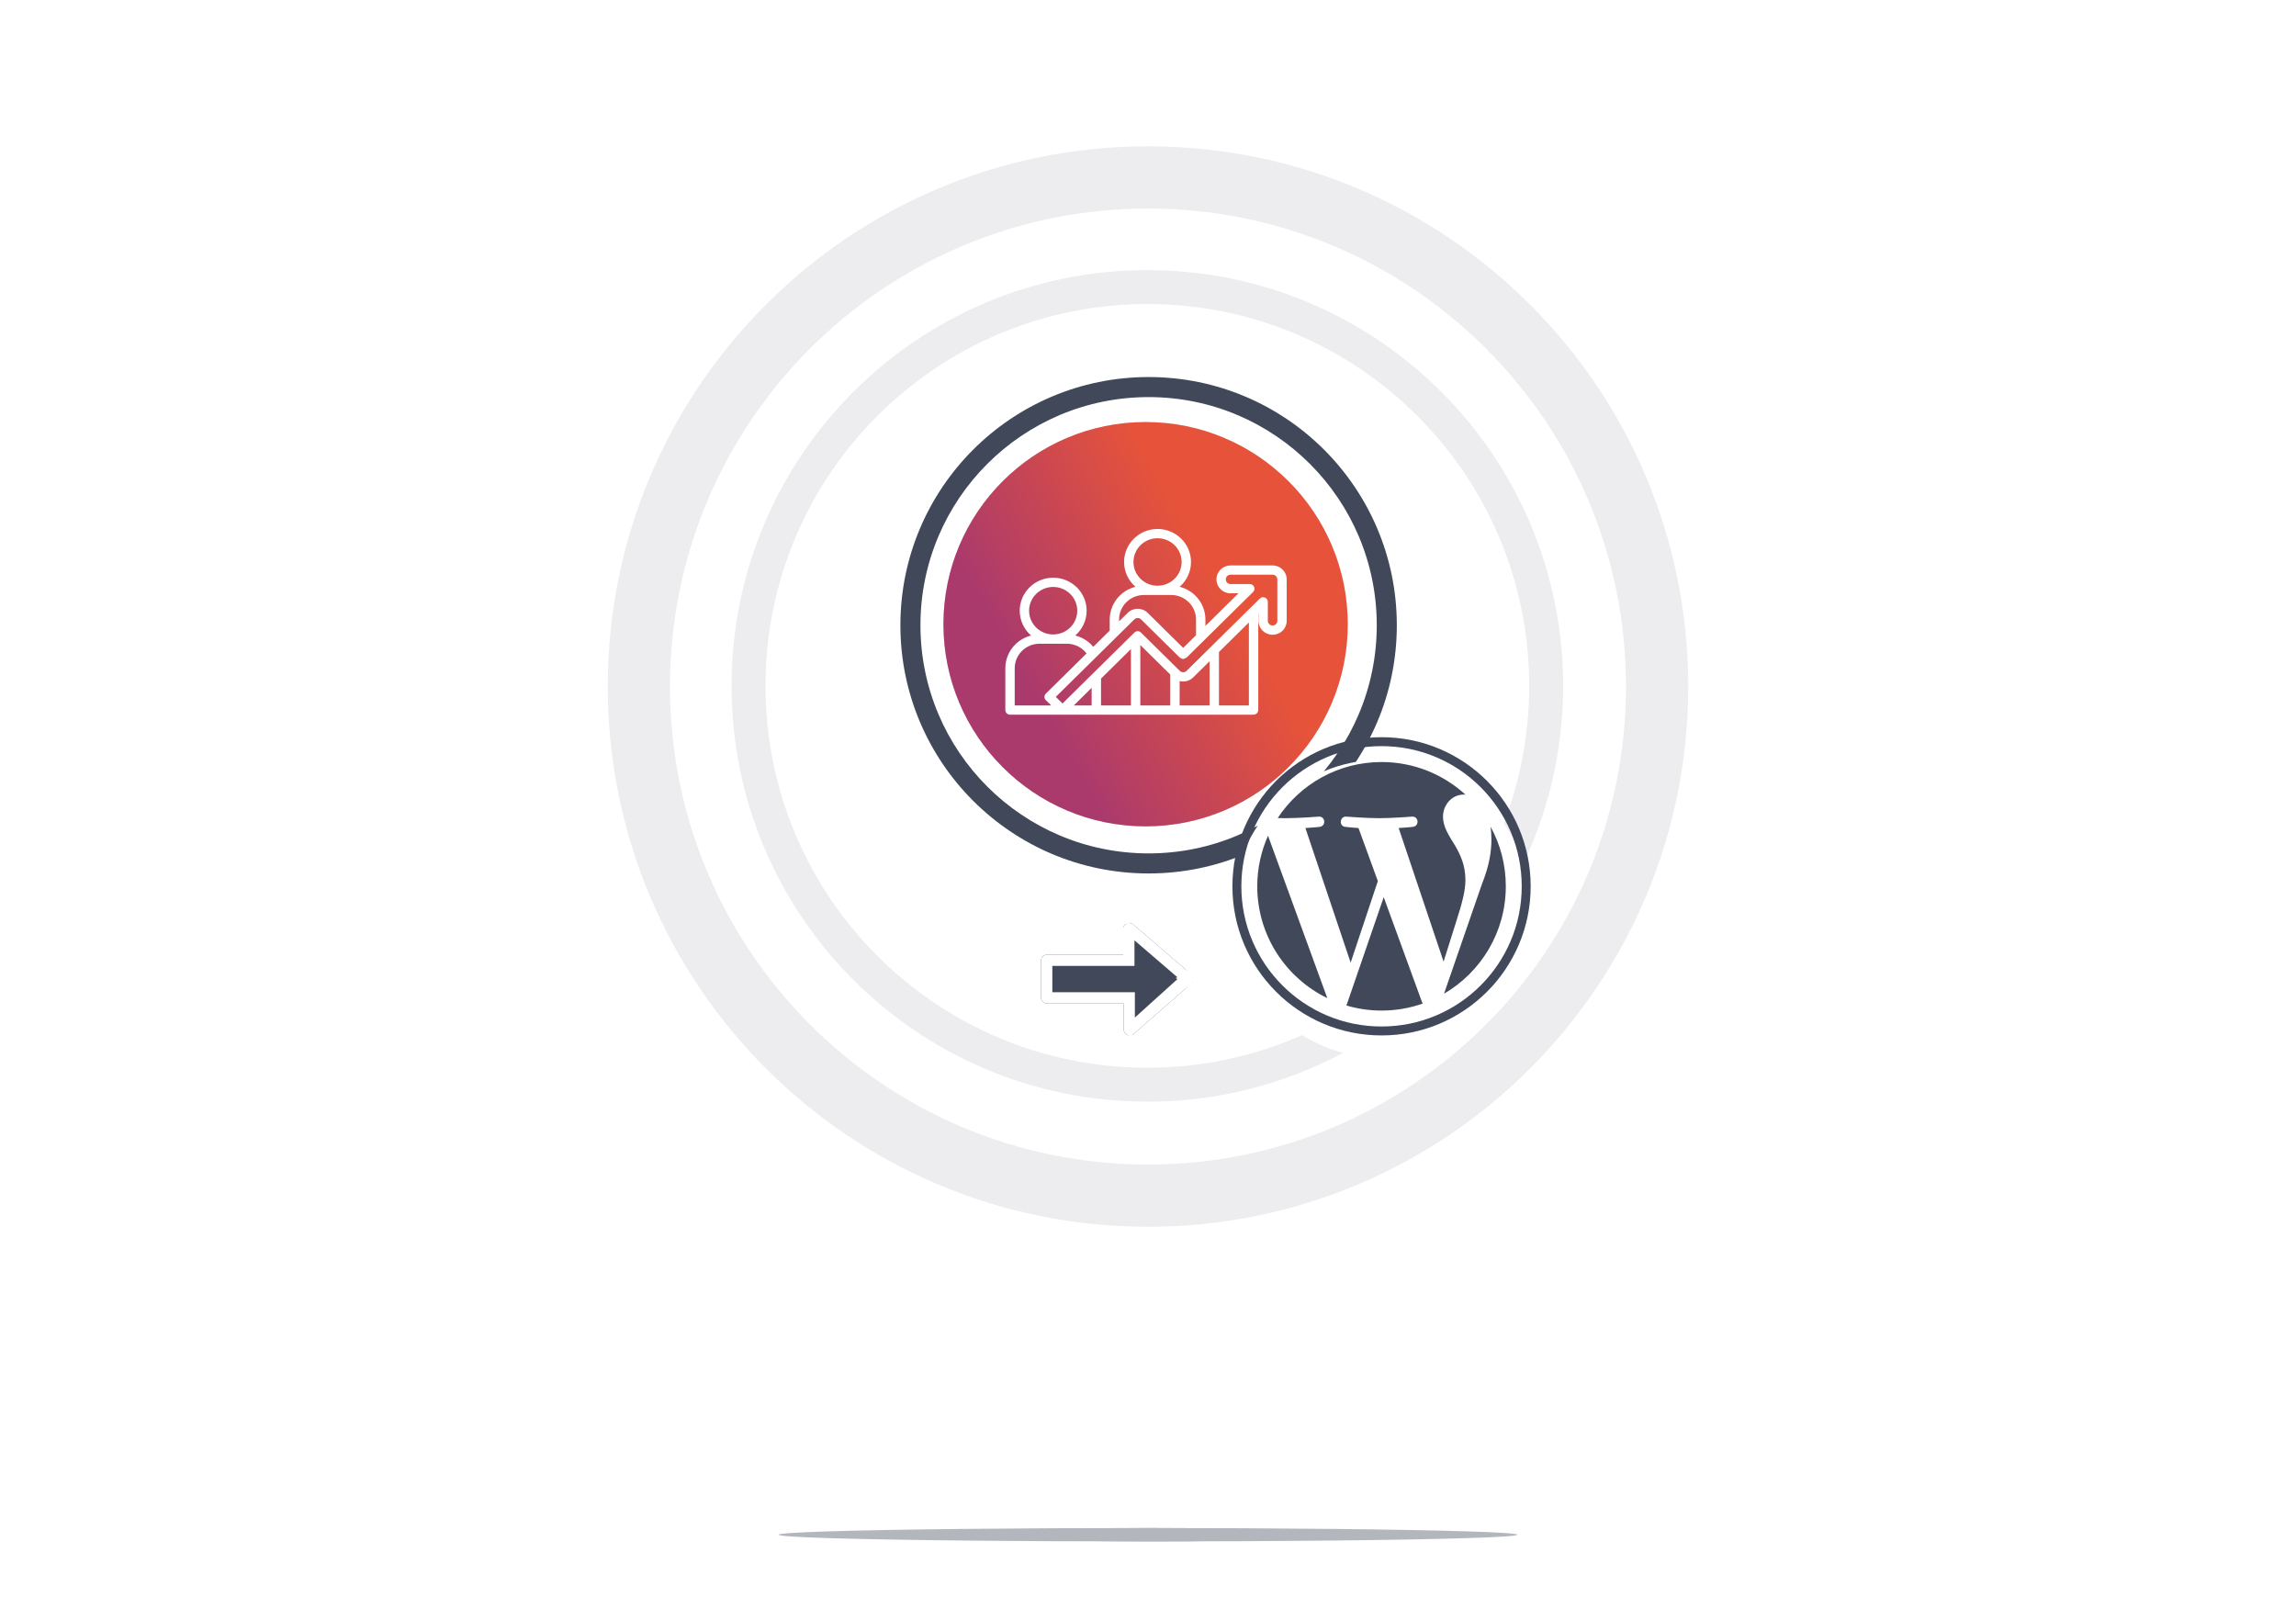 <?xml version="1.0" encoding="UTF-8"?> <svg xmlns="http://www.w3.org/2000/svg" width="408" height="284" viewBox="0 0 408 284" fill="none"><path d="M0 16C0 7.163 7.163 0 16 0H392C400.837 0 408 7.163 408 16V283.93H0V16Z" fill="white"></path><path fill-rule="evenodd" clip-rule="evenodd" d="M204 206.942C250.912 206.942 288.942 168.912 288.942 122C288.942 75.088 250.912 37.058 204 37.058C157.088 37.058 119.058 75.088 119.058 122C119.058 168.912 157.088 206.942 204 206.942ZM204 218C257.019 218 300 175.019 300 122C300 68.981 257.019 26 204 26C150.981 26 108 68.981 108 122C108 175.019 150.981 218 204 218Z" fill="#EDEDEF"></path><path fill-rule="evenodd" clip-rule="evenodd" d="M203.885 189.738C241.359 189.738 271.738 159.359 271.738 121.885C271.738 84.41 241.359 54.031 203.885 54.031C166.41 54.031 136.031 84.41 136.031 121.885C136.031 159.359 166.41 189.738 203.885 189.738ZM203.885 195.77C244.69 195.77 277.77 162.69 277.77 121.885C277.77 81.079 244.69 48 203.885 48C163.079 48 130 81.079 130 121.885C130 162.69 163.079 195.77 203.885 195.77Z" fill="#EDEDEF"></path><circle cx="203.571" cy="110.923" r="35.923" fill="#D9D9D9"></circle><circle cx="203.571" cy="110.923" r="35.923" fill="url(#paint0_linear_5383_685)"></circle><path fill-rule="evenodd" clip-rule="evenodd" d="M179.481 127H222.76C223.127 126.998 223.437 126.766 223.548 126.441L223.565 126.392L223.577 126.338L223.585 126.289L223.59 126.235L223.594 126.178V108.969L223.627 108.934V110.323C223.627 111.69 224.752 112.798 226.138 112.798H226.142C226.806 112.798 227.444 112.539 227.913 112.074C228.385 111.612 228.648 110.981 228.648 110.325V102.957C228.648 101.59 227.525 100.48 226.138 100.48H218.669C218.002 100.48 217.367 100.741 216.894 101.206C216.425 101.668 216.16 102.299 216.16 102.955V102.957C216.16 104.324 217.285 105.432 218.671 105.432H220.079L214.202 111.231V110.093C214.202 108.498 213.56 106.971 212.418 105.847C211.639 105.078 210.668 104.537 209.618 104.274C210.86 103.199 211.643 101.623 211.643 99.866C211.643 96.629 208.979 94 205.698 94C202.418 94 199.752 96.629 199.752 99.866C199.752 101.623 200.535 103.199 201.777 104.274C200.727 104.537 199.758 105.078 198.979 105.847C197.837 106.971 197.196 108.498 197.196 110.093V112.06L194.273 114.943C194.146 114.791 194.01 114.645 193.868 114.506C193.089 113.735 192.121 113.196 191.071 112.933C192.31 111.858 193.096 110.282 193.096 108.525C193.096 105.288 190.431 102.659 187.15 102.659C183.869 102.659 181.204 105.288 181.204 108.525C181.204 110.282 181.988 111.858 183.229 112.933C182.177 113.196 181.21 113.735 180.429 114.506C179.29 115.63 178.648 117.157 178.648 118.75V126.177C178.648 126.632 179.021 127 179.481 127L179.481 127ZM193.085 116.115C192.967 115.959 192.835 115.807 192.692 115.667C191.862 114.849 190.737 114.39 189.567 114.39H184.733C183.56 114.39 182.437 114.849 181.61 115.667C180.779 116.485 180.314 117.593 180.314 118.75V125.356H186.795L185.848 124.421C185.52 124.1 185.52 123.578 185.848 123.257L193.085 116.115ZM190.819 125.355H193.985V122.231L190.819 125.355ZM195.652 125.355H200.969V115.34L195.648 120.591C195.652 120.616 195.652 120.64 195.652 120.665L195.652 125.355ZM202.636 125.355H207.957V119.865L202.636 114.618V125.355ZM214.942 117.504L212.027 120.379C211.375 121.023 210.454 121.238 209.623 121.027V125.355H214.942L214.942 117.504ZM216.609 115.86V125.355H221.927V110.612L216.609 115.86ZM201.579 112.413C201.579 112.413 202.16 111.823 202.76 112.415L209.654 119.218C209.985 119.541 210.519 119.541 210.848 119.218L223.873 106.368C224.111 106.132 224.469 106.062 224.782 106.19C225.092 106.317 225.294 106.615 225.294 106.95V110.323C225.294 110.783 225.673 111.153 226.138 111.153H226.142C226.365 111.153 226.577 111.067 226.736 110.913C226.894 110.756 226.982 110.545 226.982 110.325V102.957C226.982 102.496 226.605 102.124 226.138 102.124H218.669C218.444 102.124 218.231 102.21 218.075 102.367C217.917 102.523 217.827 102.735 217.827 102.954V102.957C217.827 103.417 218.204 103.787 218.671 103.787H222.092C222.427 103.787 222.732 103.988 222.861 104.297C222.99 104.603 222.919 104.956 222.679 105.193L210.842 116.871L210.252 117.113L210.236 117.109C210.159 117.099 209.827 117.031 209.469 116.68L202.767 110.068C202.436 109.743 201.902 109.743 201.573 110.068L187.615 123.839L188.808 125.014L201.579 112.413ZM208.115 105.731H203.283C202.11 105.731 200.985 106.192 200.158 107.01C199.329 107.826 198.862 108.933 198.862 110.093V110.415L200.394 108.905C201.375 107.939 202.965 107.939 203.944 108.905L210.252 115.128L212.54 112.871C212.535 112.84 212.535 112.81 212.535 112.779V110.093C212.535 108.933 212.069 107.826 211.24 107.01C210.41 106.192 209.285 105.731 208.115 105.731ZM187.15 112.746C184.787 112.746 182.87 110.855 182.87 108.524C182.87 106.196 184.787 104.303 187.15 104.303C189.51 104.303 191.429 106.196 191.429 108.524C191.429 110.855 189.51 112.746 187.15 112.746ZM205.697 104.087C203.335 104.087 201.418 102.196 201.418 99.865C201.418 97.537 203.335 95.644 205.697 95.644C208.06 95.644 209.977 97.537 209.977 99.865C209.977 102.196 208.06 104.087 205.697 104.087Z" fill="white"></path><path fill-rule="evenodd" clip-rule="evenodd" d="M204.108 151.651C226.499 151.651 244.651 133.499 244.651 111.108C244.651 88.716 226.499 70.564 204.108 70.564C181.716 70.564 163.564 88.716 163.564 111.108C163.564 133.499 181.716 151.651 204.108 151.651ZM204.108 155.215C228.468 155.215 248.215 135.468 248.215 111.108C248.215 86.748 228.468 67 204.108 67C179.748 67 160 86.748 160 111.108C160 135.468 179.748 155.215 204.108 155.215Z" fill="#41485A"></path><g filter="url(#filter0_d_5383_685)"><path d="M211.963 169.854C211.963 169.818 211.963 169.781 211.963 169.744C211.963 169.708 211.963 169.671 211.927 169.634C211.927 169.598 211.89 169.561 211.89 169.525C211.89 169.488 211.854 169.451 211.854 169.415C211.854 169.378 211.817 169.341 211.817 169.341C211.78 169.305 211.78 169.268 211.744 169.232C211.744 169.232 211.744 169.232 211.744 169.195L211.707 169.158C211.671 169.122 211.671 169.122 211.671 169.122L201.35 160.258C201.021 160.001 200.618 159.928 200.216 160.075C199.85 160.258 199.594 160.624 199.594 161.027V165.642H186.061C185.476 165.642 185 166.118 185 166.704V173.261C185 173.847 185.476 174.323 186.061 174.323H199.667V178.938C199.667 179.341 199.923 179.707 200.289 179.89C200.435 179.963 200.582 180 200.728 180C200.984 180 201.204 179.927 201.423 179.744L211.671 170.807C211.707 170.807 211.707 170.77 211.744 170.733L211.78 170.697V170.66C211.817 170.623 211.817 170.587 211.854 170.55C211.854 170.513 211.89 170.513 211.89 170.477C211.89 170.44 211.927 170.404 211.927 170.367C211.927 170.33 211.963 170.294 211.963 170.257C211.963 170.22 211.963 170.184 212 170.147C212 170.111 212 170.074 212 170.037C212 170.001 212 169.964 212 169.927C211.963 169.927 211.963 169.891 211.963 169.854Z" fill="#41485A"></path><path d="M210.927 169.81C210.923 169.804 210.92 169.798 210.917 169.792L200.723 161.037C200.686 161.011 200.66 161.004 200.646 161.002C200.639 161 200.631 161 200.619 161C200.611 161.008 200.604 161.016 200.6 161.023C200.596 161.028 200.595 161.031 200.594 161.034V165.642V166.642H199.594H186.061C186.029 166.642 186 166.67 186 166.704V173.261C186 173.295 186.029 173.323 186.061 173.323H199.667H200.667V174.323V178.931C200.668 178.933 200.67 178.937 200.673 178.942C200.685 178.959 200.706 178.981 200.736 178.996C200.739 178.997 200.742 178.999 200.744 179L210.927 169.81ZM210.927 169.81V170.048L210.952 170.074L210.78 170.246V170.256L200.777 178.981C200.763 178.991 200.755 178.997 200.751 178.999L210.927 169.81ZM211.744 169.415C211.718 169.44 211.694 169.464 211.671 169.488L211.744 169.415ZM211.744 169.415L211.817 169.341C211.792 169.367 211.767 169.391 211.744 169.415ZM211.671 169.268V169.305L211.744 169.232M211.671 169.268L211.707 169.158L211.744 169.195V169.232M211.671 169.268L211.707 169.232H211.744M211.671 169.268L211.744 169.232M210.923 169.798L210.926 169.8C210.926 169.801 210.926 169.802 210.927 169.803V169.803C210.926 169.802 210.924 169.8 210.923 169.798ZM211.524 169.415L211.668 169.271C211.667 169.284 211.666 169.297 211.666 169.31L211.561 169.415L211.451 169.525L211.414 169.561L211.395 169.543L211.414 169.525L211.524 169.415ZM211.121 169.854C211.123 169.851 211.126 169.848 211.129 169.845C211.141 169.831 211.151 169.82 211.157 169.814L211.15 169.821C211.143 169.829 211.132 169.84 211.12 169.854C211.118 169.856 211.117 169.857 211.115 169.859C211.114 169.861 211.112 169.862 211.111 169.864L211.074 169.901C211.066 169.896 211.058 169.892 211.05 169.888L211.121 169.854ZM210.963 169.754V169.754C210.963 169.736 210.963 169.731 210.963 169.744V169.745V169.745V169.745V169.745V169.745V169.746V169.746V169.746V169.746V169.746V169.747V169.747V169.747V169.747V169.748V169.748V169.748V169.748V169.748V169.749V169.749V169.749V169.749V169.749V169.75V169.75V169.75V169.75V169.751V169.751V169.751V169.751V169.751V169.752V169.752V169.752V169.752V169.752V169.753V169.753V169.753V169.753V169.754ZM210.945 169.816L210.963 169.832V169.833V169.833V169.833V169.833V169.833V169.834V169.834V169.834V169.834V169.834V169.835V169.835V169.835V169.835V169.836V169.836V169.836V169.836V169.836V169.837V169.837V169.837V169.837V169.837V169.838V169.838V169.838V169.838V169.839V169.839V169.839V169.839V169.839V169.84V169.84V169.84V169.84V169.84V169.841V169.841V169.841V169.841V169.842V169.842V169.842V169.842V169.842V169.843V169.843V169.843V169.843V169.843V169.844V169.844V169.844V169.844V169.845V169.845V169.845V169.845V169.845V169.846V169.846V169.846V169.846V169.846V169.847V169.847V169.847V169.847V169.848V169.848V169.848V169.848V169.848V169.849V169.849V169.849V169.849V169.849V169.85V169.85V169.85V169.85V169.851V169.851V169.851V169.851V169.851V169.852V169.852V169.852V169.852V169.852V169.853V169.853C210.957 169.842 210.951 169.829 210.945 169.816ZM210.989 169.854L210.99 169.855L211 169.865L211.019 169.885C211.016 169.894 211.014 169.903 211.011 169.912C210.998 169.898 210.987 169.884 210.976 169.871C210.975 169.865 210.974 169.86 210.973 169.854C210.972 169.849 210.972 169.844 210.971 169.839L210.989 169.854Z" stroke="white" stroke-width="2"></path></g><g filter="url(#filter1_d_5383_685)"><circle cx="245.5" cy="157.5" r="26.5" fill="white"></circle></g><path d="M245.5 131C230.864 131 219 142.864 219 157.5C219 172.136 230.864 184 245.5 184C260.136 184 272 172.136 272 157.5C272 142.864 260.136 131 245.5 131ZM245.5 132.59C248.864 132.59 252.126 133.248 255.196 134.547C256.671 135.171 258.095 135.944 259.426 136.843C260.746 137.735 261.986 138.758 263.114 139.886C264.242 141.014 265.265 142.254 266.157 143.574C267.056 144.905 267.829 146.329 268.453 147.804C269.752 150.874 270.41 154.136 270.41 157.5C270.41 160.864 269.752 164.126 268.453 167.196C267.829 168.671 267.056 170.095 266.157 171.426C265.265 172.746 264.242 173.986 263.114 175.114C261.986 176.242 260.746 177.265 259.426 178.157C258.095 179.056 256.671 179.829 255.196 180.453C252.126 181.752 248.864 182.41 245.5 182.41C242.136 182.41 238.874 181.752 235.804 180.453C234.329 179.829 232.905 179.056 231.574 178.157C230.254 177.265 229.014 176.242 227.886 175.114C226.758 173.986 225.735 172.746 224.843 171.426C223.944 170.095 223.171 168.671 222.547 167.196C221.248 164.126 220.59 160.864 220.59 157.5C220.59 154.136 221.248 150.874 222.547 147.804C223.171 146.329 223.944 144.905 224.843 143.574C225.735 142.254 226.758 141.014 227.886 139.886C229.014 138.758 230.254 137.735 231.574 136.843C232.905 135.944 234.329 135.171 235.804 134.547C238.874 133.248 242.136 132.59 245.5 132.59Z" fill="#41485A"></path><path d="M264.878 146.903C264.973 147.606 265.027 148.361 265.027 149.174C265.027 151.414 264.607 153.933 263.347 157.083L256.602 176.584C263.167 172.757 267.583 165.644 267.583 157.497C267.583 153.658 266.602 150.048 264.878 146.903ZM245.887 159.429L239.261 178.681C241.24 179.264 243.332 179.581 245.499 179.581C248.071 179.581 250.538 179.137 252.833 178.329C252.774 178.235 252.72 178.134 252.675 178.025L245.887 159.429ZM260.407 156.383C260.407 153.653 259.427 151.764 258.587 150.293C257.467 148.473 256.418 146.934 256.418 145.114C256.418 143.084 257.957 141.194 260.126 141.194C260.224 141.194 260.317 141.206 260.412 141.212C256.483 137.612 251.248 135.414 245.499 135.414C237.784 135.414 230.997 139.373 227.048 145.368C227.567 145.384 228.055 145.394 228.469 145.394C230.779 145.394 234.355 145.114 234.355 145.114C235.545 145.044 235.686 146.793 234.496 146.934C234.496 146.934 233.3 147.074 231.969 147.143L240.011 171.064L244.844 156.57L241.404 147.143C240.214 147.074 239.087 146.934 239.087 146.934C237.897 146.863 238.036 145.044 239.227 145.114C239.227 145.114 242.874 145.394 245.043 145.394C247.353 145.394 250.93 145.114 250.93 145.114C252.12 145.044 252.26 146.793 251.07 146.934C251.07 146.934 249.872 147.074 248.543 147.143L256.524 170.881L258.802 163.663C259.814 160.508 260.407 158.273 260.407 156.383ZM223.416 157.497C223.416 166.238 228.495 173.792 235.863 177.371L225.328 148.51C224.103 151.256 223.416 154.295 223.416 157.497Z" fill="#41485A"></path><g filter="url(#filter2_f_5383_685)"><ellipse cx="204" cy="272.726" rx="65.614" ry="1.193" fill="#B4B6BD"></ellipse></g><g filter="url(#filter3_f_5383_685)"><ellipse cx="204.493" cy="272.726" rx="29.6" ry="1.193" fill="#B4B6BD"></ellipse></g><defs><filter id="filter0_d_5383_685" x="149" y="128" width="99" height="92" filterUnits="userSpaceOnUse" color-interpolation-filters="sRGB"><feFlood flood-opacity="0" result="BackgroundImageFix"></feFlood><feColorMatrix in="SourceAlpha" type="matrix" values="0 0 0 0 0 0 0 0 0 0 0 0 0 0 0 0 0 0 127 0" result="hardAlpha"></feColorMatrix><feOffset dy="4"></feOffset><feGaussianBlur stdDeviation="18"></feGaussianBlur><feComposite in2="hardAlpha" operator="out"></feComposite><feColorMatrix type="matrix" values="0 0 0 0 0 0 0 0 0 0 0 0 0 0 0 0 0 0 0.25 0"></feColorMatrix><feBlend mode="normal" in2="BackgroundImageFix" result="effect1_dropShadow_5383_685"></feBlend><feBlend mode="normal" in="SourceGraphic" in2="effect1_dropShadow_5383_685" result="shape"></feBlend></filter><filter id="filter1_d_5383_685" x="183" y="99" width="125" height="125" filterUnits="userSpaceOnUse" color-interpolation-filters="sRGB"><feFlood flood-opacity="0" result="BackgroundImageFix"></feFlood><feColorMatrix in="SourceAlpha" type="matrix" values="0 0 0 0 0 0 0 0 0 0 0 0 0 0 0 0 0 0 127 0" result="hardAlpha"></feColorMatrix><feOffset dy="4"></feOffset><feGaussianBlur stdDeviation="18"></feGaussianBlur><feComposite in2="hardAlpha" operator="out"></feComposite><feColorMatrix type="matrix" values="0 0 0 0 0 0 0 0 0 0 0 0 0 0 0 0 0 0 0.25 0"></feColorMatrix><feBlend mode="normal" in2="BackgroundImageFix" result="effect1_dropShadow_5383_685"></feBlend><feBlend mode="normal" in="SourceGraphic" in2="effect1_dropShadow_5383_685" result="shape"></feBlend></filter><filter id="filter2_f_5383_685" x="132.386" y="265.533" width="143.228" height="14.386" filterUnits="userSpaceOnUse" color-interpolation-filters="sRGB"><feFlood flood-opacity="0" result="BackgroundImageFix"></feFlood><feBlend mode="normal" in="SourceGraphic" in2="BackgroundImageFix" result="shape"></feBlend><feGaussianBlur stdDeviation="3" result="effect1_foregroundBlur_5383_685"></feGaussianBlur></filter><filter id="filter3_f_5383_685" x="168.893" y="265.533" width="71.201" height="14.386" filterUnits="userSpaceOnUse" color-interpolation-filters="sRGB"><feFlood flood-opacity="0" result="BackgroundImageFix"></feFlood><feBlend mode="normal" in="SourceGraphic" in2="BackgroundImageFix" result="shape"></feBlend><feGaussianBlur stdDeviation="3" result="effect1_foregroundBlur_5383_685"></feGaussianBlur></filter><linearGradient id="paint0_linear_5383_685" x1="183.97" y1="123.507" x2="217.639" y2="104.358" gradientUnits="userSpaceOnUse"><stop stop-color="#AB3A6C"></stop><stop offset="0.99" stop-color="#E6533A"></stop></linearGradient></defs></svg> 